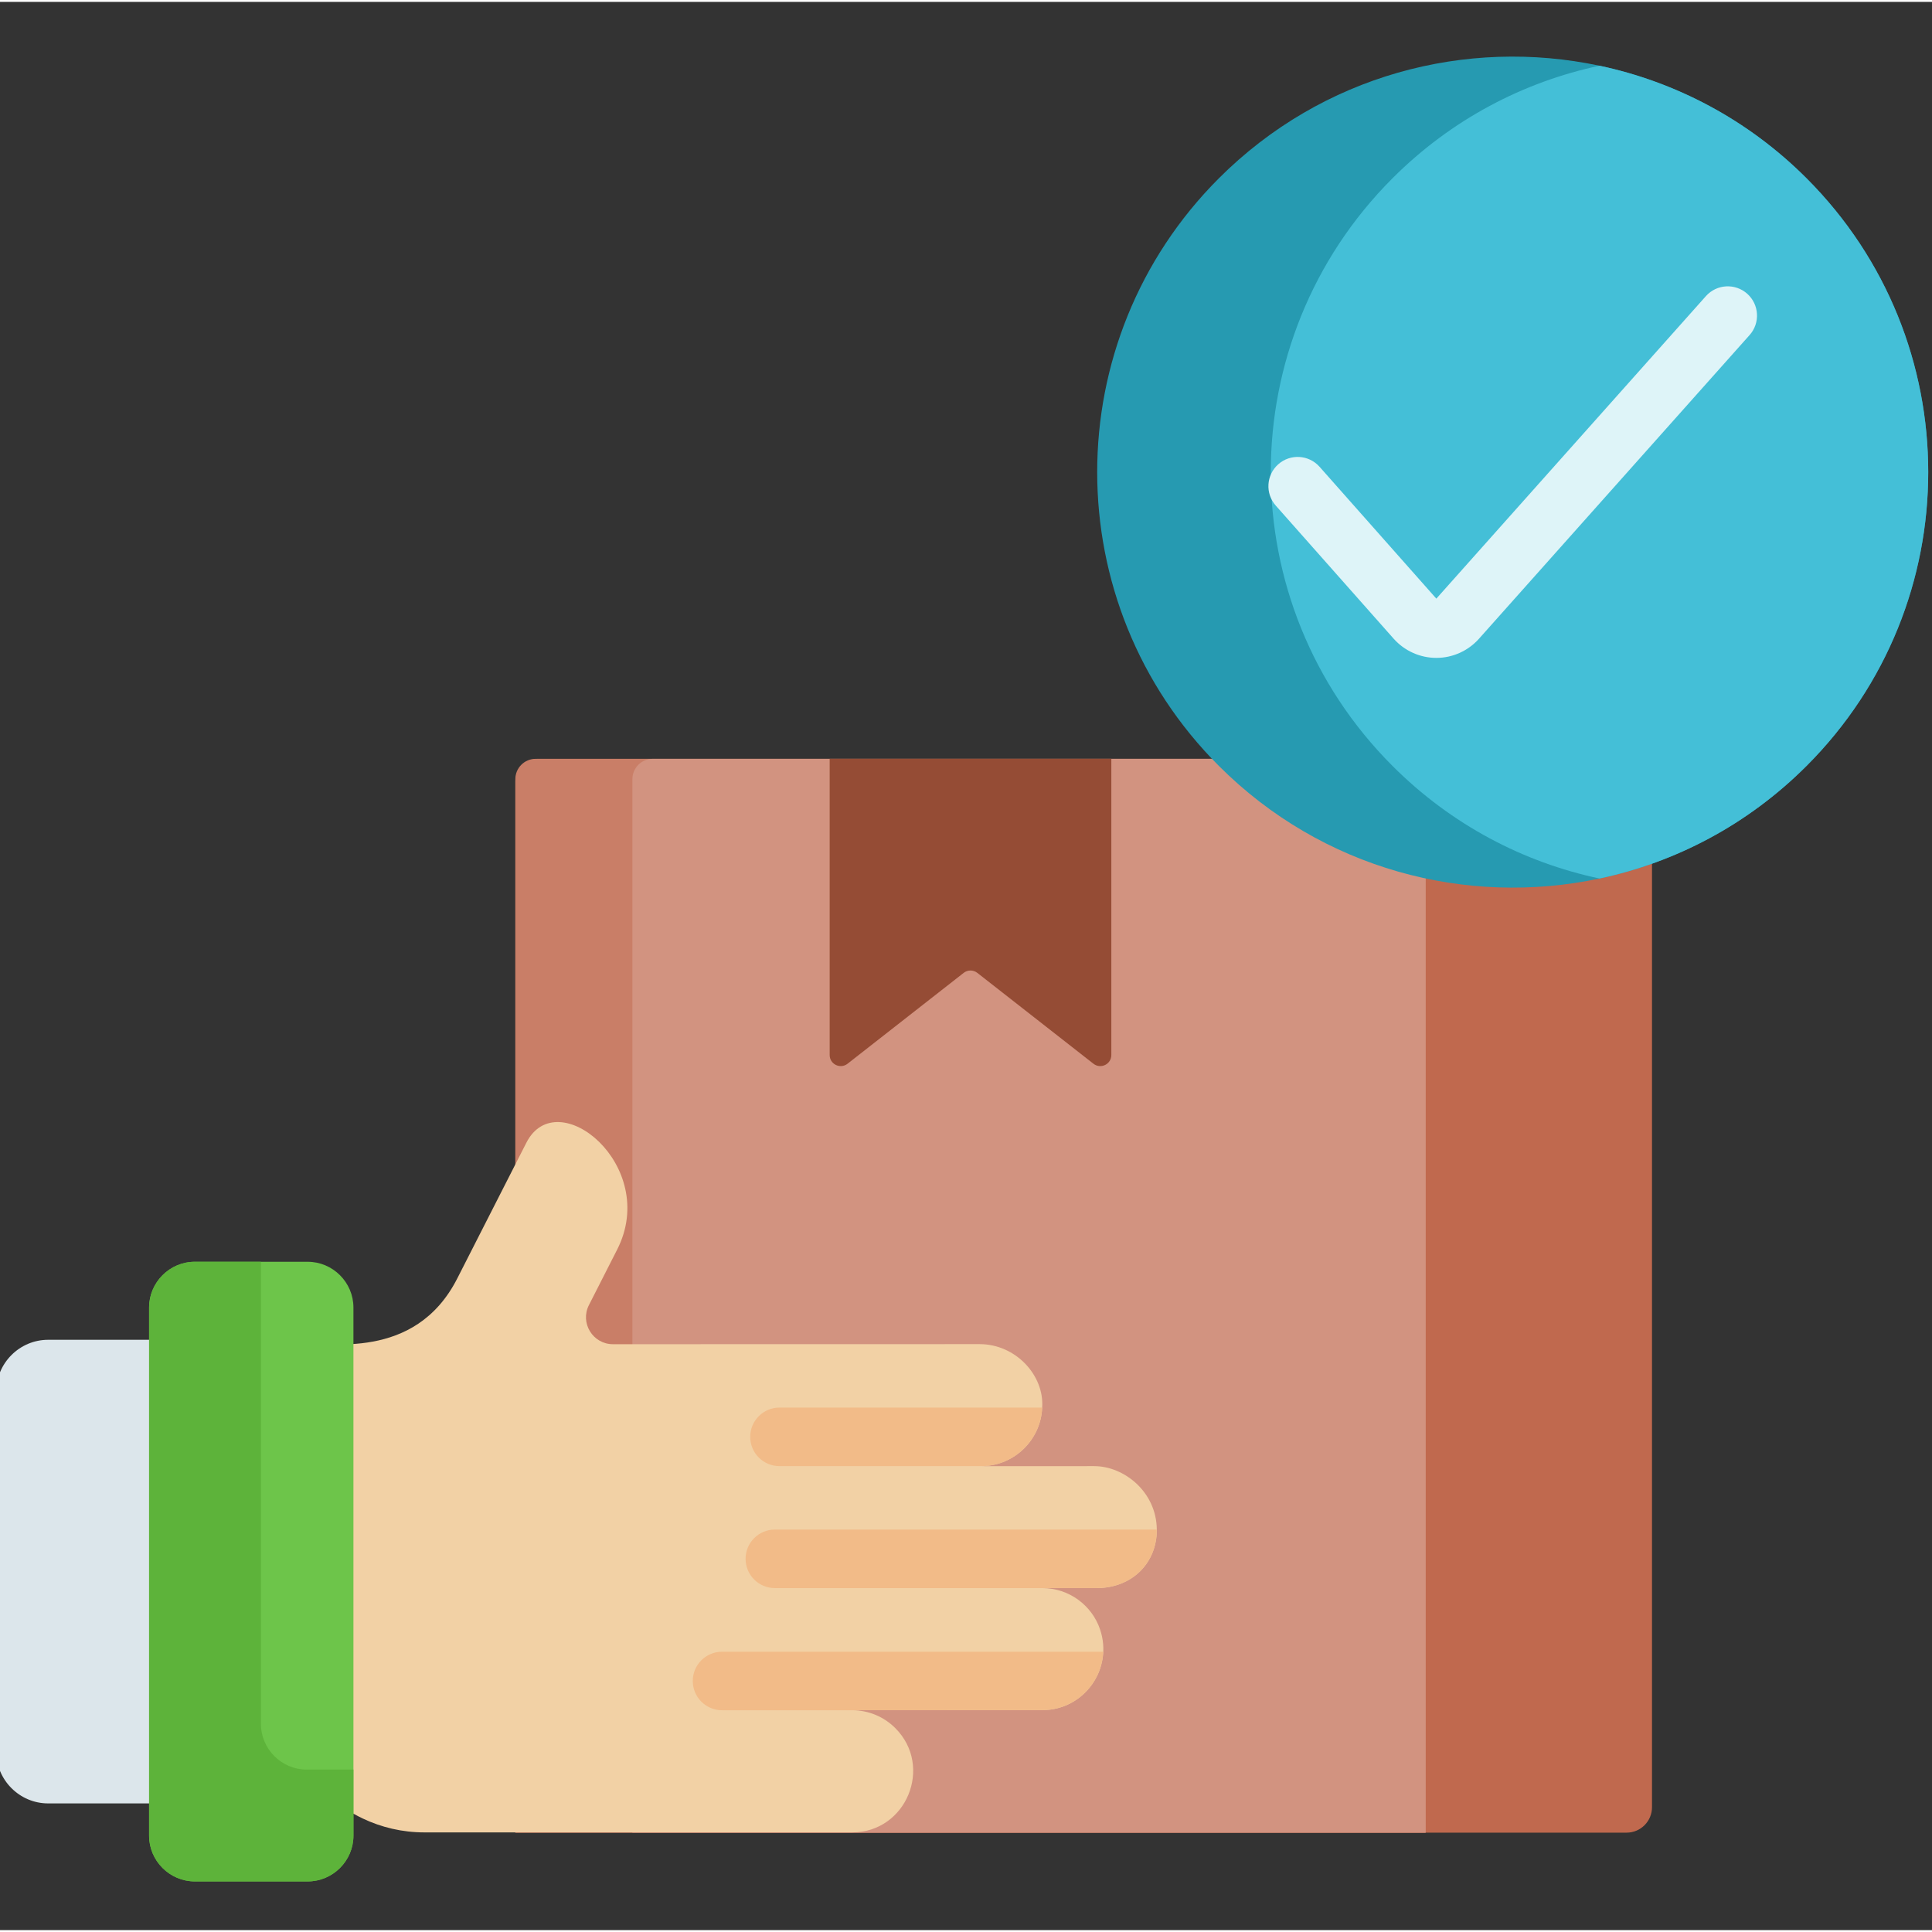 <svg height="511pt" viewBox="1 -14 511.999 511" width="511pt" xmlns="http://www.w3.org/2000/svg"><rect x="1" y="-14" width="511.999" height="511" fill="#333333" stroke="none"/><path d="m432.051 471.172h-294.477v-278.566c0-3.32 2.688-6.012 6.008-6.012h289.203c3.32 0 6.012 2.691 6.012 6.012v271.82c0 3.727-3.02 6.746-6.746 6.746zm0 0" fill="#c0694e"/><path d="m378.812 191.973v279.203h-241.238v-279.203c0-2.965 2.41-5.375 5.379-5.375h230.473c2.977 0 5.387 2.41 5.387 5.375zm0 0" fill="#c97e67"/><path d="m378.812 191.973v279.203h-210.219v-279.203c0-2.965 2.406-5.375 5.375-5.375h199.457c2.977 0 5.387 2.41 5.387 5.375zm0 0" fill="#d29380"/><path d="m290.777 267.402-30.781-24.082c-1.062-.828-2.551-.828-3.609 0l-30.781 24.082c-1.922 1.5-4.734.133-4.734-2.309v-78.5h74.641v78.5c0 2.441-2.812 3.812-4.734 2.309zm0 0" fill="#954c35"/><path d="m291.598 406.359h-14.375c7.078 0 13.164 4.574 15.305 10.949 3.555 10.469-4.211 21.391-15.293 21.391l-50.406.031c4.469 0 8.5 1.801 11.438 4.738 10.121 10.121 2.969 27.613-11.426 27.637-7.906 0-105.559 0-113.363 0-5.863 0-11.426-1.336-16.387-3.703-12.84-6.098-21.734-19.18-21.797-34.336l.156-85.457v-.062c.012-3.227 2.699-5.82 5.934-5.82 6.148-.758 29.492 4.691 40.762-17.359l18.352-36.043c8.145-16.023 35.355 6.117 24.059 28.32l-7.484 14.711c-2.418 4.746 1.035 10.371 6.371 10.371 115.5-.023 94.629-.02 97.148-.02 9.672 0 17.199 8.371 16.594 16.824-.332 8.445-7.246 15.289-15.734 15.508-.137.012-.281.012-.414.012 3.301-.004-9.594 0 29.941-.012 7.891 0 16.496 6.797 16.586 16.812.059 8.797-6.516 15.508-15.965 15.508zm0 0" fill="#f2d1a5"/><g fill="#f2bb88"><path d="m293.363 423.223c-.352 8.602-7.434 15.477-16.129 15.477l-50.406.031h-34.48c-4.281 0-7.754-3.473-7.754-7.754 0-4.289 3.473-7.754 7.754-7.754zm0 0"/><path d="m307.562 390.848c.059 8.801-6.516 15.512-15.965 15.512h-85.25c-4.281 0-7.758-3.465-7.758-7.758 0-4.277 3.477-7.754 7.758-7.754zm0 0"/><path d="m277.184 358.527c-.332 8.445-7.246 15.293-15.738 15.508h-53.879c-4.277 0-7.754-3.461-7.754-7.754 0-4.277 3.473-7.754 7.754-7.754zm0 0"/></g><path d="m63.172 463.422h-49.41c-7.57 0-13.762-6.195-13.762-13.766v-95.336c0-7.57 6.191-13.762 13.762-13.762h49.41c6.668 0 12.125 5.453 12.125 12.125v98.613c0 6.668-5.457 12.125-12.125 12.125zm0 0" fill="#dce6eb"/><path d="m82.539 484.094h-29.906c-6.668 0-12.125-5.457-12.125-12.125v-139.961c0-6.668 5.457-12.125 12.125-12.125h29.906c6.668 0 12.125 5.457 12.125 12.125v139.961c0 6.668-5.457 12.125-12.125 12.125zm0 0" fill="#6dc54a"/><path d="m94.66 454.457v17.516c0 6.66-5.449 12.117-12.117 12.117h-29.914c-6.668 0-12.117-5.457-12.117-12.117v-139.965c0-6.668 5.449-12.129 12.117-12.129h17.516v122.449c0 6.672 5.457 12.129 12.129 12.129zm0 0" fill="#5db33a"/><path d="m479.75 188.477c-15.621 15.625-34.758 25.57-54.867 29.84-35.258 7.496-73.48-2.449-100.867-29.84-43-42.996-43-112.723 0-155.73 27.387-27.391 65.609-37.324 100.867-29.828 20.109 4.27 39.246 14.203 54.867 29.828 43 43.008 43 112.73 0 155.73zm0 0" fill="#269ab1"/><path d="m479.75 188.477c-15.621 15.625-34.758 25.57-54.867 29.84-20.109-4.27-39.246-14.215-54.859-29.84-43.008-42.996-43.008-112.723 0-155.73 15.613-15.625 34.75-25.559 54.859-29.828 20.109 4.27 39.246 14.203 54.867 29.828 43 43.008 43 112.73 0 155.73zm0 0" fill="#44bfd7"/><path d="m464.031 63.344c-3.199-2.844-8.102-2.566-10.949.633l-71.438 80.168-30.945-34.938c-2.84-3.207-7.742-3.504-10.949-.664-3.203 2.84-3.5 7.742-.66 10.945l31.23 35.262c2.867 3.23 6.984 5.09 11.301 5.098h.023c4.309 0 8.422-1.848 11.293-5.066l71.723-80.488c2.852-3.195 2.566-8.098-.629-10.949zm0 0" fill="#def4f8"/></svg>